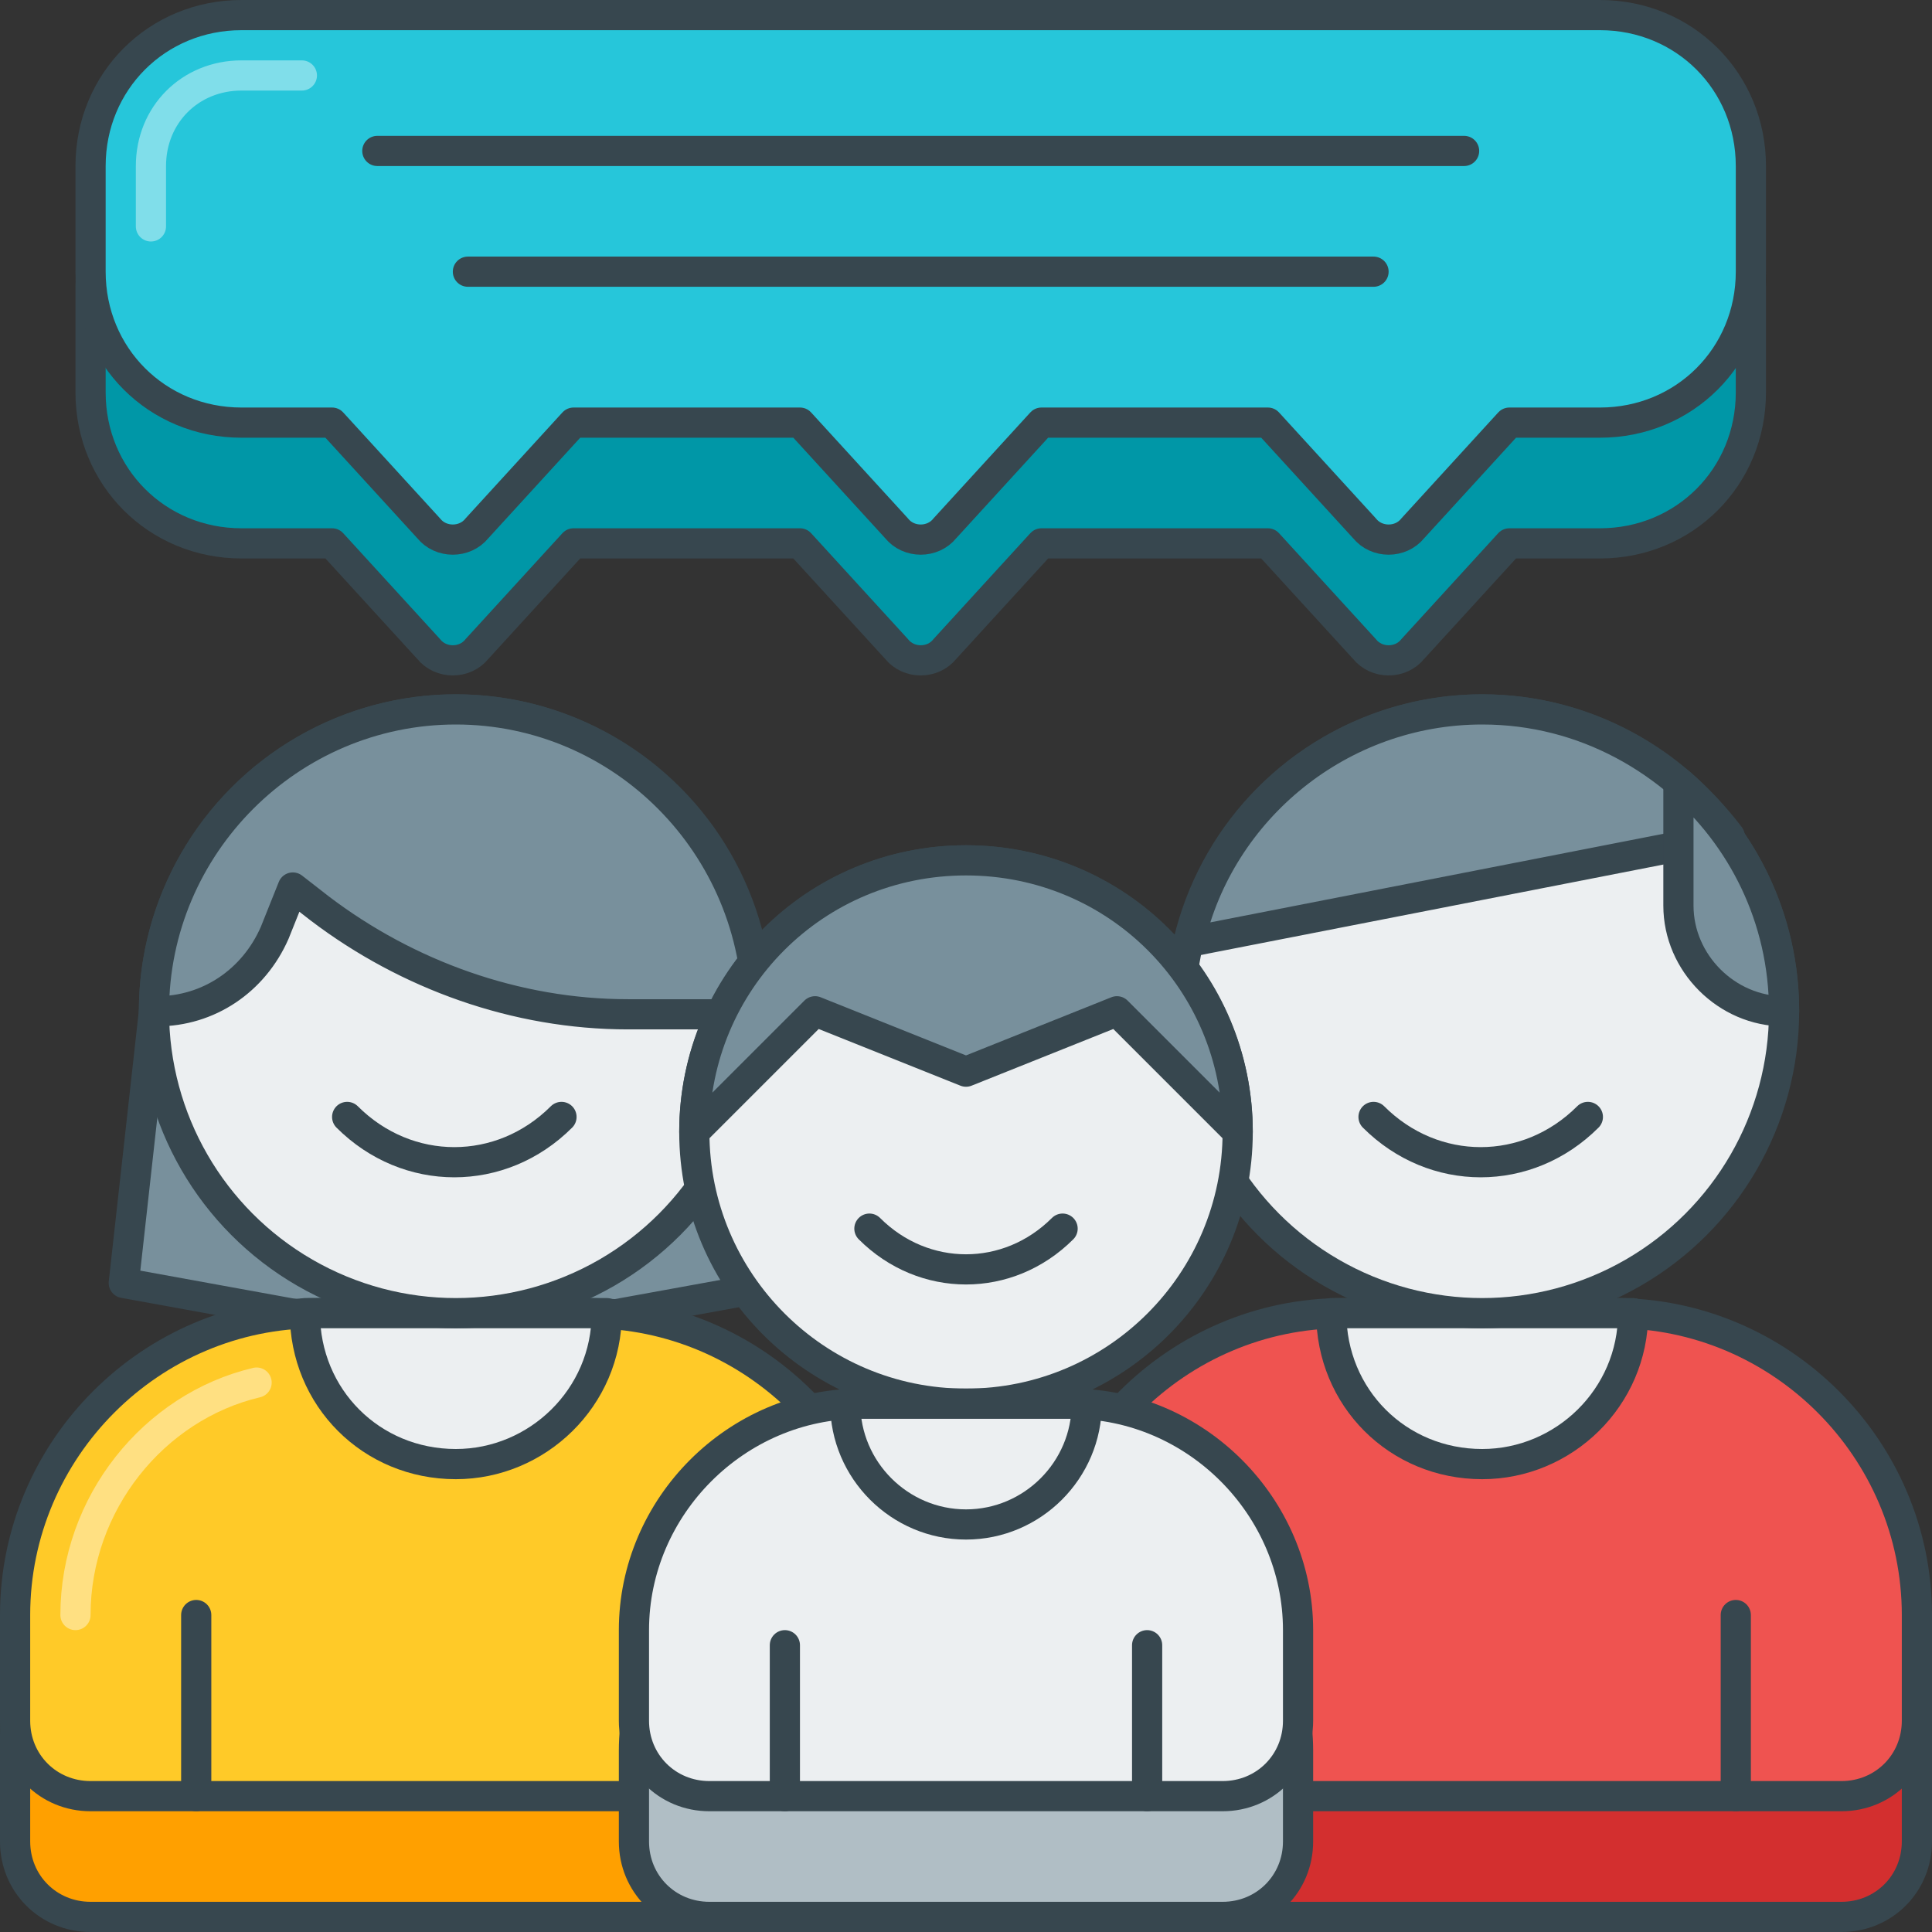<svg id="Layer_1" enable-background="new 0 0 64 64" viewBox="0 0 64 64" xmlns="http://www.w3.org/2000/svg"><rect x="0" y="0" width="64" height="64" fill="#333333" stroke="none"/><g stroke-linecap="round" stroke-linejoin="round" stroke-miterlimit="10"><path d="m53.5 47.5h-9c-5.5 0-10 4.5-10 10v3.5c0 1.4 1.1 2.5 2.5 2.5h24c1.4 0 2.5-1.1 2.5-2.5v-3.5c0-5.5-4.5-10-10-10z" fill="#d32f2f" stroke="#37474f"/><path d="m53.5 43.5h-9c-5.5 0-10 4.5-10 10v3.5c0 1.4 1.1 2.5 2.5 2.5h24c1.4 0 2.5-1.1 2.5-2.5v-3.5c0-5.5-4.5-10-10-10z" fill="#ef5350" stroke="#37474f"/><path d="m54.1 43.5c-.3 0-.5 0-.8 0h-8.8c-.1 0-.3 0-.4 0 0 2.8 2.2 5 5 5 2.7 0 5-2.2 5-5z" fill="#eceff1" stroke="#37474f"/><path d="m57.5 59.5v-6" fill="#eceff1" stroke="#37474f"/><circle cx="49.1" cy="33.5" fill="#eceff1" r="10" stroke="#37474f"/><path d="m52.6 37c-2 2-5.1 2-7.1 0" fill="none" stroke="#37474f"/><path d="m57.3 27.7-17.9 3.5c1-4.4 5-7.7 9.7-7.7 3.4 0 6.3 1.7 8.2 4.2z" fill="#78909c" stroke="#37474f"/><path d="m55.6 25.9c2.1 1.8 3.5 4.5 3.5 7.6-1.9 0-3.5-1.6-3.5-3.5z" fill="#78909c" stroke="#37474f"/><g><path d="m26.1 42.5-11 2-11-2 1-9h20z" fill="#78909c" stroke="#37474f"/><path d="m19.5 47.5h-9c-5.5 0-10 4.5-10 10v3.5c0 1.4 1.1 2.5 2.5 2.5h24c1.4 0 2.5-1.1 2.5-2.5v-3.5c0-5.5-4.5-10-10-10z" fill="#ffa000" stroke="#37474f"/><path d="m19.5 43.5h-9c-5.5 0-10 4.5-10 10v3.5c0 1.4 1.1 2.5 2.5 2.5h24c1.4 0 2.5-1.1 2.5-2.5v-3.5c0-5.5-4.5-10-10-10z" fill="#ffca28" stroke="#37474f"/><path d="m2.5 53.5c0-3.7 2.6-6.9 6-7.7" fill="none" stroke="#ffe082"/><g stroke="#37474f"><path d="m20.1 43.5c-.3 0-.5 0-.8 0h-8.8c-.1 0-.3 0-.4 0 0 2.8 2.2 5 5 5 2.7 0 5-2.2 5-5z" fill="#eceff1"/><path d="m6.5 59.5v-6" fill="#eceff1"/><circle cx="15.1" cy="33.5" fill="#eceff1" r="10"/><path d="m18.6 37c-2 2-5.1 2-7.1 0" fill="none"/><path d="m15.1 23.5c-5.5 0-10 4.5-10 10h.1c1.7 0 3.2-1 3.9-2.6l.6-1.5.9.7c2.9 2.2 6.5 3.5 10.2 3.5h4.3c0-5.6-4.5-10.1-10-10.1z" fill="#78909c"/></g></g><g stroke="#37474f"><path d="m40.5 63.5h-17c-1.4 0-2.5-1.1-2.5-2.5v-3c0-4.1 3.4-7.5 7.5-7.5h7c4.1 0 7.5 3.4 7.5 7.5v3c0 1.4-1.1 2.5-2.5 2.5z" fill="#b0bec5"/><circle cx="32" cy="37.5" fill="#eceff1" r="9"/><path d="m35.2 40.7c-1.8 1.8-4.6 1.8-6.4 0" fill="none"/><path d="m40.5 59.5h-17c-1.4 0-2.5-1.1-2.5-2.5v-3c0-4.1 3.4-7.5 7.5-7.5h7c4.1 0 7.5 3.4 7.5 7.5v3c0 1.4-1.1 2.5-2.5 2.5z" fill="#eceff1"/><path d="m36 46.5c-.2 0-.4 0-.7 0h-7c-.1 0-.2 0-.3 0 0 2.2 1.8 4 4 4s4-1.8 4-4z" fill="#eceff1"/><path d="m38 59.5v-5" fill="none"/><path d="m26 59.5v-5" fill="none"/><path d="m32 28.5c-5 0-9 4-9 9l4-4 5 2 5-2 4 4c0-5-4-9-9-9z" fill="#78909c"/><path d="m3 9.5v3.5c0 2.8 2.2 5 5 5h3l3.2 3.5c.4.5 1.2.5 1.6 0l3.2-3.5h7.5l3.2 3.5c.4.5 1.2.5 1.6 0l3.2-3.5h7.5l3.2 3.5c.4.5 1.2.5 1.6 0l3.2-3.5h3c2.8 0 5-2.2 5-5v-3.5c0-2.8-2.2-5-5-5h-45c-2.8 0-5 2.2-5 5z" fill="#0097a7"/><path d="m3 5.5v3.5c0 2.8 2.2 5 5 5h3l3.2 3.5c.4.5 1.2.5 1.6 0l3.2-3.5h7.5l3.2 3.5c.4.5 1.2.5 1.6 0l3.2-3.5h7.5l3.2 3.5c.4.5 1.2.5 1.6 0l3.2-3.5h3c2.8 0 5-2.2 5-5v-3.5c0-2.8-2.2-5-5-5h-45c-2.8 0-5 2.2-5 5z" fill="#26c6da"/></g><path d="m5 7.5v-2c0-1.7 1.3-3 3-3h2" fill="none" stroke="#80deea"/><path d="m12.5 5h36" fill="none" stroke="#37474f"/><path d="m15.5 9h30" fill="none" stroke="#37474f"/></g></svg>